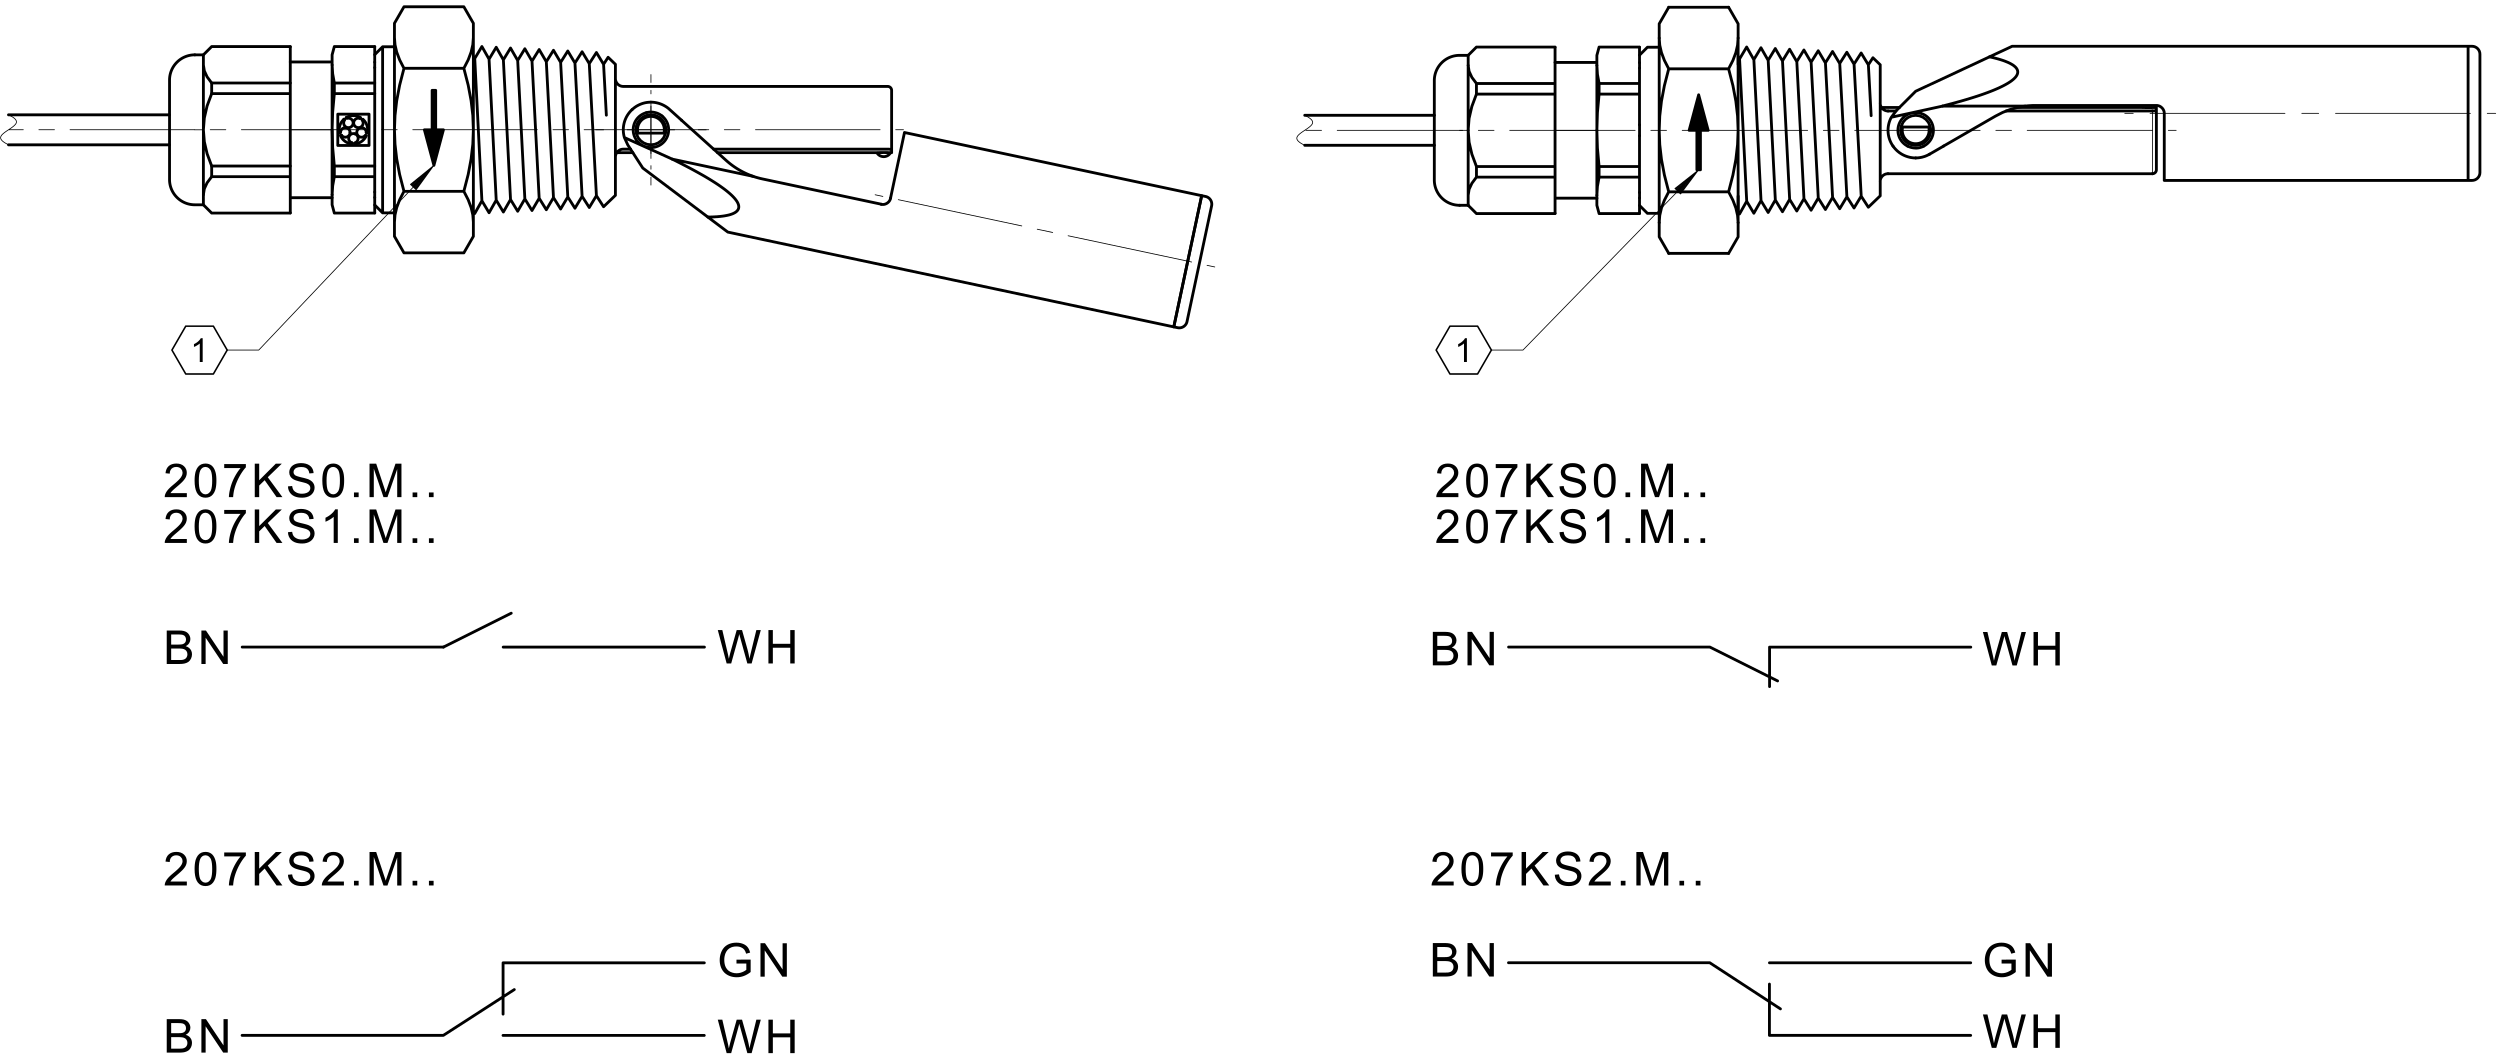 <svg fill="#000000" viewBox="0 0 598.67 253.33" xmlns="http://www.w3.org/2000/svg"><path d="m155.88 36.76v-11.344m0 17.008v1.896m0-24.568v-1.896m-11.339 13.232h-1.889m7.559 0h11.338m5.67 0h1.889" fill="none" stroke="#000" stroke-linecap="round" stroke-linejoin="round" stroke-miterlimit="10" stroke-width=".189"/><path d="m361.26 154.95h48.188m14.305 0.02v9.449m-14.305-9.469 16.227 8.111m-319.48-8.105 16.227-8.113m-1.922 8.121h48.189m255.06 6e-3h48.189" fill="none" stroke="#000" stroke-linecap="round" stroke-linejoin="round" stroke-miterlimit="10" stroke-width=".68"/><path d="M39.928 159.001v-8.012h3.005l.572.027.49.081.41.137.343.19.29.25.235.309.176.341.106.35.036.363-.071.5-.208.468-.219.284-.28.244-.344.204.447.177.372.242.296.308.22.364.13.404.045.447-.062.542-.178.506-.266.426-.32.319-.396.23-.485.167-.376.074-.43.043-.483.015zm1.06-4.646h1.732l.607-.023.404-.07.354-.16.254-.24.154-.313.052-.385-.048-.375-.142-.325-.232-.257-.315-.158-.293-.064-.407-.038-.518-.013h-1.602zm0 3.7h1.995l.437-.01.284-.029.336-.087.276-.13.224-.189.181-.254.12-.317.04-.36-.06-.42-.17-.358-.275-.282-.366-.182-.308-.076-.392-.045-.469-.015h-1.853v2.754M48.228 159.001v-8.012h1.088l4.208 6.29v-6.29h1.016v8.012h-1.087l-4.21-6.296v6.296M174.012 158.886l-2.125-8.011h1.086l1.315 5.664.088.41.081.41.075.406.296-1.228.064-.252 1.525-5.41h1.279l1.31 4.65.145.582.125.568.105.552.087.538.083-.393.092-.421 1.481-6.076h1.065l-2.197 8.011h-1.023l-1.857-6.722-.083-.323-.121.511-.113.43-1.7 6.104M184.012 158.886v-8.011h1.061v3.289h4.166v-3.29h1.058v8.012h-1.058v-3.777h-4.166v3.777M343.117 159.328v-8.012h3.007l.57.027.491.082.408.136.346.191.289.25.235.308.176.34.105.353.036.362-.07.499-.209.47-.217.282-.281.244-.343.205.445.175.374.243.294.31.219.362.132.405.043.445-.06.544-.18.506-.263.426-.321.317-.395.23-.485.17-.378.071-.43.045-.483.014zm1.062-4.645h1.73l.607-.023.405-.07.355-.16.252-.24.156-.314.052-.385-.048-.375-.144-.325-.232-.257-.315-.158-.293-.062-.407-.04-.518-.013h-1.6zm0 3.7h1.993l.437-.01.284-.028.336-.088.276-.132.224-.186.182-.256.118-.316.04-.362-.057-.419-.172-.357-.275-.282-.365-.183-.31-.075-.39-.046-.47-.015h-1.851v2.755M351.417 159.328v-8.012h1.088l4.21 6.29v-6.29h1.014v8.012h-1.086l-4.21-6.296v6.296M476.968 159.36l-2.127-8.012h1.088l1.314 5.662.088.411.081.41.075.408.297-1.23.064-.252 1.524-5.41h1.28l1.31 4.651.145.582.124.568.105.553.087.538.082-.394.094-.421 1.48-6.076h1.065l-2.196 8.012h-1.023l-1.858-6.723-.082-.322-.121.51-.113.43-1.7 6.105M486.967 159.36v-8.012h1.061v3.29h4.165v-3.29h1.06v8.012h-1.06v-3.777h-4.165v3.777" fill-rule="evenodd"/><path d="m120.47 242.85v-12.282m351.44 17.374h-48.188m48.193-17.381h-48.187m-255.08 17.389h-48.188m-62.457-92.996h48.19m317.53 92.988v-12.284m-255.06-5.09h-48.188m288.95-0.025h-48.188m-255.07 17.394h-48.189m351.45-17.394 16.93 11.055m-320.19 6.339 16.991-10.963" fill="none" stroke="#000" stroke-linecap="round" stroke-linejoin="round" stroke-miterlimit="10" stroke-width=".68"/><path d="M39.928 252.064v-8.013h3.005l.572.028.49.08.41.138.343.19.29.25.235.308.176.341.106.353.036.362-.071.499-.208.468-.219.283-.28.244-.344.206.447.175.372.243.296.308.22.364.13.404.045.445-.062.545-.178.506-.266.425-.32.317-.396.231-.485.17-.376.071-.43.044-.483.015zm1.06-4.647h1.732l.607-.022.404-.07.354-.16.254-.24.154-.315.052-.383-.048-.375-.142-.325-.232-.258-.315-.159-.293-.062-.407-.039-.518-.012h-1.602zm0 3.702h1.995l.437-.01.284-.029.336-.087.276-.132.224-.187.181-.255.12-.318.04-.36-.06-.417-.17-.36-.275-.283-.366-.181-.308-.076-.392-.045-.469-.017h-1.853v2.757M48.228 252.064v-8.013h1.088l4.208 6.29v-6.29h1.016v8.013h-1.087l-4.21-6.297v6.297M174.012 252.193l-2.125-8.012h1.086l1.315 5.664.088.41.081.41.075.408.296-1.23.064-.25 1.525-5.412h1.279l1.31 4.652.145.582.125.566.105.555.087.537.083-.394.092-.422 1.481-6.076h1.065l-2.197 8.012h-1.023l-1.857-6.721-.083-.323-.121.51-.113.43-1.7 6.104M184.012 252.193v-8.012h1.061v3.29h4.166v-3.29h1.058v8.012h-1.058v-3.777h-4.166v3.777M343.117 233.848v-8.014h3.007l.57.029.491.08.408.138.346.19.289.25.235.308.176.342.105.35.036.363-.07.499-.209.47-.217.283-.281.243-.343.205.445.176.374.243.294.307.219.365.132.404.043.446-.06.544-.18.506-.263.425-.321.316-.395.232-.485.168-.378.073-.43.044-.483.015zm1.062-4.647h1.73l.607-.022.405-.07.355-.16.252-.24.156-.313.052-.386-.048-.374-.144-.326-.232-.257-.315-.158-.293-.064-.407-.038-.518-.013h-1.6zm0 3.7h1.993l.437-.008.284-.029.336-.088.276-.13.224-.189.182-.254.118-.318.04-.36-.057-.418-.172-.358-.275-.284-.365-.181-.31-.076-.39-.045-.47-.015h-1.851v2.753M351.417 233.848v-8.014h1.088l4.21 6.291v-6.29h1.014v8.013h-1.086l-4.21-6.297v6.297M476.968 250.936l-2.127-8.012h1.088l1.314 5.664.088.41.081.409.075.41.297-1.23.064-.253 1.524-5.41h1.28l1.31 4.65.145.583.124.567.105.552.087.54.082-.395.094-.421 1.48-6.076h1.065l-2.196 8.012h-1.023l-1.858-6.722-.082-.323-.121.51-.113.43-1.7 6.105M486.967 250.936v-8.012h1.061v3.29h4.165v-3.29h1.06v8.012h-1.06v-3.776h-4.165v3.776M176.363 230.743v-.94l3.394-.006v2.974l-.393.292-.4.253-.407.217-.413.177-.417.137-.424.097-.43.059-.433.018-.464-.02-.447-.06-.429-.1-.413-.141-.395-.181-.452-.282-.393-.339-.334-.394-.274-.45-.179-.391-.137-.41-.099-.428-.059-.444-.02-.465.02-.46.059-.45.097-.435.136-.423.175-.41.273-.477.326-.41.378-.344.434-.279.378-.177.4-.137.423-.1.447-.058.466-.02.56.03.524.097.486.157.434.21.368.26.3.311.246.37.202.438.16.505-.957.262-.203-.547-.245-.414-.325-.315-.44-.243-.343-.118-.368-.072-.393-.024-.463.025-.419.075-.376.124-.478.254-.379.327-.287.377-.216.414-.134.38-.095.396-.059.41-.018.426.022.514.07.471.114.425.16.383.286.44.357.357.433.275.48.193.5.118.519.038.455-.029.448-.087.441-.146.403-.182.33-.19.262-.197v-1.491M182.11 233.885v-8.012h1.087l4.21 6.291v-6.29h1.017v8.011h-1.088l-4.21-6.296v6.296M479.317 230.743v-.94l3.395-.006v2.974l-.395.292-.4.253-.405.217-.412.177-.419.137-.424.097-.428.059-.434.018-.464-.02-.447-.06-.43-.1-.413-.141-.394-.181-.452-.282-.392-.339-.335-.394-.276-.45-.176-.391-.137-.41-.099-.428-.06-.444-.019-.465.019-.46.059-.45.097-.435.136-.423.176-.41.272-.477.325-.41.38-.344.432-.279.379-.177.401-.137.423-.1.445-.058.467-.02.561.03.523.097.485.157.436.21.368.26.3.311.244.37.203.438.16.505-.956.262-.203-.547-.245-.414-.327-.315-.44-.243-.342-.118-.368-.072-.394-.024-.462.025-.419.075-.375.124-.48.254-.378.327-.287.377-.216.414-.135.38-.094.396-.058.41-.02.426.024.514.068.471.115.425.16.383.285.44.359.357.433.275.48.193.499.118.519.038.456-.029.448-.087.44-.146.402-.182.331-.19.261-.197v-1.491M485.065 233.885v-8.012h1.088l4.208 6.291v-6.29h1.018v8.011h-1.088l-4.208-6.296v6.296M44.743 118.096v.952h-5.296l.022-.352.092-.336.162-.36.216-.352.268-.352.248-.272.298-.296.347-.312.885-.744.42-.376.354-.336.285-.304.217-.264.256-.416.152-.392.052-.384-.105-.536-.316-.448-.305-.224-.363-.136-.42-.04-.443.048-.378.144-.315.232-.237.32-.146.392-.05.472-1.011-.104.088-.536.16-.464.23-.392.305-.336.366-.256.427-.184.484-.112.541-.04.548.04.486.12.426.2.367.28.293.336.211.376.127.416.04.456-.048.48-.147.464-.161.32-.219.32-.276.344-.265.28-.342.328-.416.376-1.012.864-.378.336-.239.232-.23.264-.184.264M46.598 115.096l.012-.552.035-.496.06-.456.079-.416.104-.368.228-.536.29-.448.351-.352.42-.264.484-.152.551-.056.412.032.378.088.34.144.306.192.268.256.23.296.197.352.165.4.135.44.08.384.056.44.035.504.01.568-.012.544-.035.496-.058.456-.08.408-.104.376-.226.528-.29.448-.354.36-.416.264-.485.152-.552.056-.548-.056-.487-.152-.424-.264-.36-.36-.288-.448-.221-.552-.157-.656-.096-.752zm1.011 0l.02.736.055.632.092.52.128.424.165.312.334.368.38.216.429.072.428-.072.377-.224.33-.36.17-.32.128-.416.094-.528.054-.624.02-.736-.02-.744-.054-.632-.094-.52-.129-.424-.168-.312-.33-.36-.385-.216-.433-.072-.42.064-.363.192-.3.32-.181.336-.143.448-.1.536-.062.64-.022.744M53.69 112.08v-.944h5.187v.768l-.305.344-.304.392-.304.432-.303.472-.302.52-.287.544-.257.552-.234.552-.204.56-.177.568-.11.416-.093.424-.074.44-.059.456-.041.472h-1.011l.019-.4.048-.424.074-.456.102-.488.129-.52.155-.528.177-.528.203-.512.229-.512.252-.496.27-.488.277-.448.282-.424.29-.384.297-.36M61.007 119.048v-8.016h1.061v3.976l3.979-3.976h1.437l-3.361 3.248 3.508 4.768h-1.4l-2.85-4.056-1.313 1.28v2.776M68.957 116.472l1-.088.119.544.21.448.333.344.476.28.378.128.41.08.441.024.57-.048.5-.136.406-.208.284-.28.173-.328.058-.36-.055-.352-.165-.304-.29-.264-.432-.216-.301-.096-.475-.128-.65-.16-.51-.136-.43-.128-.343-.12-.262-.12-.351-.216-.287-.248-.221-.28-.21-.472-.069-.528.039-.392.114-.384.19-.352.266-.328.335-.264.407-.216.456-.152.49-.088.523-.032.57.032.523.096.475.16.421.224.35.28.28.336.205.392.132.424.055.448-1.016.08-.098-.464-.186-.384-.274-.304-.364-.216-.464-.128-.565-.04-.584.04-.468.12-.352.192-.33.392-.109.456.079.392.233.32.215.144.339.136.458.144.584.152.598.136.494.136.392.12.292.112.426.24.345.272.263.312.185.344.112.376.036.416-.041.416-.122.4-.204.392-.278.344-.352.296-.423.24-.476.168-.513.104-.554.04-.52-.024-.48-.056-.434-.104-.391-.136-.453-.248-.386-.312-.314-.392-.234-.44-.145-.48M77.186 115.096l.011-.552.036-.496.058-.456.08-.416.105-.368.228-.536.29-.448.351-.352.419-.264.485-.152.551-.056.412.032.378.088.34.144.306.192.268.256.23.296.197.352.165.4.135.44.08.384.056.44.035.504.01.568-.012.544-.035.496-.058.456-.08.408-.104.376-.226.528-.29.448-.354.36-.416.264-.485.152-.552.056-.55-.056-.485-.152-.424-.264-.36-.36-.288-.448-.221-.552-.157-.656-.096-.752zm1.011 0l.02.736.055.632.092.52.128.424.165.312.334.368.38.216.429.072.427-.072.378-.224.331-.36.168-.32.13-.416.093-.528.056-.624.019-.736-.02-.744-.055-.632-.094-.52-.129-.424-.168-.312-.332-.36-.383-.216-.433-.072-.421.064-.362.192-.3.32-.181.336-.143.448-.1.536-.064.64-.02.744M84.765 119.048h1.12v-1.12h-1.12zM88.49 119.048v-8.016h1.596l2.057 6.16.222.704.108-.344 2.237-6.52h1.427v8.016h-1.02v-6.712l-2.33 6.712h-.958l-2.315-6.824v6.824M98.803 119.048h1.12v-1.12h-1.12zM102.715 119.048h1.12v-1.12h-1.12zM44.743 129.072v.945h-5.296l.022-.348.092-.335.162-.358.216-.356.268-.35.248-.274.298-.293.347-.314.885-.744.42-.376.354-.338.285-.303.217-.267.256-.412.152-.394.052-.38-.105-.538-.316-.446-.305-.224-.363-.136-.42-.045-.443.048-.378.142-.315.238-.237.32-.146.393-.05.466-1.011-.104.088-.532.16-.464.23-.396.305-.33.366-.26.427-.186.484-.112.541-.036.548.039.486.12.426.2.367.28.293.339.211.377.127.415.04.454-.048.476-.147.47-.161.314-.219.327-.276.337-.265.28-.342.328-.416.378-1.012.866-.378.337-.239.231-.23.264-.184.267M46.598 126.065l.012-.545.035-.501.06-.458.079-.412.104-.368.228-.534.29-.447.351-.357.42-.262.484-.156.551-.052.412.028.378.088.34.145.306.198.268.25.23.3.197.35.165.396.135.447.08.38.056.442.035.504.01.564-.012.544-.035.498-.058.456-.08.413-.104.37-.226.531-.29.447-.354.36-.416.261-.485.158-.552.052-.548-.052-.487-.156-.424-.26-.36-.363-.288-.45-.221-.552-.157-.651-.096-.752zm1.011 0l.02.738.055.63.092.527.128.42.165.315.334.36.38.218.429.072.428-.072.377-.218.33-.366.17-.314.128-.42.094-.524.054-.63.02-.736-.02-.737-.054-.632-.094-.527-.129-.418-.168-.314-.33-.361-.385-.216-.433-.074-.42.065-.363.19-.3.32-.181.342-.143.442-.1.54-.062.642-.022.738M53.69 123.055v-.946h5.187v.766l-.305.346-.304.39-.304.433-.303.476-.302.519-.287.542-.257.55-.234.554-.204.563-.177.567-.11.41-.093.426-.074.44-.059.456-.041.47h-1.011l.019-.393.048-.426.074-.457.102-.489.129-.519.155-.532.177-.524.203-.516.229-.508.252-.5.27-.482.277-.452.282-.419.29-.39.297-.355M61.007 130.017v-8.012h1.061v3.974l3.979-3.974h1.437l-3.361 3.246 3.508 4.766h-1.4l-2.85-4.054-1.313 1.278v2.776M68.957 127.443l1-.087.119.548.21.441.333.348.476.276.378.13.41.077.441.027.57-.044.5-.135.406-.215.284-.278.173-.331.058-.357-.055-.354-.165-.303-.29-.26-.432-.216-.301-.098-.475-.13-.65-.158-.51-.133-.43-.128-.343-.123-.262-.12-.351-.216-.287-.248-.221-.28-.21-.473-.069-.527.039-.395.114-.377.19-.359.266-.325.335-.268.407-.21.456-.153.49-.09.523-.03.57.032.523.096.475.162.421.218.35.282.28.341.205.388.132.421.055.454-1.016.076-.098-.466-.186-.382-.274-.3-.364-.215-.464-.13-.565-.043-.584.04-.468.118-.352.198-.33.386-.109.46.079.395.233.316.215.141.339.141.458.145.584.146.598.142.494.13.392.123.292.114.426.235.345.272.263.314.185.344.112.38.036.412-.041.418-.122.403-.204.387-.278.347-.352.294-.423.239-.476.173-.513.104-.554.035-.52-.02-.48-.06-.434-.099-.391-.139-.453-.246-.386-.318-.314-.387-.234-.445-.145-.48M80.892 130.017h-.984v-6.268l-.261.226-.311.225-.363.227-.369.206-.344.17-.319.131v-.95l.4-.205.374-.224.346-.246.323-.266.372-.364.29-.357.213-.349h.633M84.765 130.017h1.12v-1.12h-1.12zM88.49 130.017v-8.012h1.596l2.057 6.158.222.701.108-.337 2.237-6.522h1.427v8.012h-1.02v-6.707l-2.33 6.707h-.958l-2.315-6.82v6.82M98.803 130.017h1.12v-1.12h-1.12zM102.715 130.017h1.12v-1.12h-1.12zM44.743 211.101v.947h-5.296l.022-.35.092-.334.162-.359.216-.356.268-.35.248-.274.298-.292.347-.314.885-.744.42-.375.354-.339.285-.304.217-.266.256-.412.152-.395.052-.38-.105-.537-.316-.446-.305-.225-.363-.135-.42-.045-.443.047-.378.142-.315.238-.237.32-.146.394-.05.467-1.011-.105.088-.533.16-.462.23-.397.305-.33.366-.26.427-.186.484-.112.541-.038.548.04.486.12.426.2.367.28.293.34.211.376.127.416.04.454-.048.476-.147.469-.161.314-.219.328-.276.337-.265.28-.342.329-.416.376-1.012.867-.378.337-.239.232-.23.264-.184.265M46.598 208.096l.012-.547.035-.501.06-.457.079-.412.104-.369.228-.534.29-.447.351-.357.42-.262.484-.155.551-.054.412.03.378.088.34.145.306.197.268.25.23.303.197.347.165.398.135.445.08.381.056.442.035.504.01.565-.012.541-.035.5-.058.456-.08.412-.104.37-.226.532-.29.446-.354.36-.416.262-.485.156-.552.053-.548-.052-.487-.156-.424-.26-.36-.364-.288-.45-.221-.55-.157-.652-.096-.752zm1.011 0l.02.736.055.63.092.527.128.42.165.316.334.36.38.218.429.072.428-.074.377-.218.33-.364.17-.315.128-.42.094-.524.054-.63.02-.734-.02-.739-.054-.632-.094-.525-.129-.42-.168-.313-.33-.362-.385-.216-.433-.073-.42.064-.363.192-.3.317-.181.344-.143.442-.1.541-.062.64-.022.74M53.69 205.084v-.945h5.187v.764l-.305.348-.304.39-.304.432-.303.476-.302.519-.287.542-.257.55-.234.556-.204.56-.177.57-.11.409-.093.425-.074.44-.059.456-.041.472h-1.011l.019-.396.048-.424.074-.456.102-.49.129-.52.155-.531.177-.524.203-.516.229-.508.252-.5.27-.483.277-.45.282-.422.29-.388.297-.356M61.007 212.048v-8.014h1.061v3.974l3.979-3.974h1.437l-3.361 3.247 3.508 4.767h-1.4l-2.85-4.057-1.313 1.28v2.777M68.957 209.473l1-.088.119.548.21.442.333.346.476.276.378.131.41.079.441.026.57-.045.5-.136.406-.213.284-.278.173-.332.058-.357-.055-.353-.165-.303-.29-.261-.432-.215-.301-.099-.475-.129-.65-.16-.51-.13-.43-.129-.343-.124-.262-.12-.351-.216-.287-.248-.221-.278-.21-.475-.069-.527.039-.395.114-.377.19-.358.266-.326.335-.268.407-.21.456-.152.49-.09.523-.03.57.03.523.098.475.16.421.22.35.281.28.341.205.388.132.422.055.453-1.016.077-.098-.466-.186-.382-.274-.3-.364-.216-.464-.129-.565-.043-.584.039-.468.119-.352.197-.33.387-.109.461.079.392.233.317.215.14.339.143.458.145.584.146.598.14.494.132.392.124.292.113.426.235.345.273.263.312.185.345.112.379.036.412-.041.419-.122.402-.204.387-.278.348-.352.293-.423.239-.476.173-.513.104-.554.035-.52-.02-.48-.059-.434-.1-.391-.138-.453-.247-.386-.317-.314-.387-.234-.444-.145-.481M82.357 211.101v.947h-5.296l.023-.35.092-.334.161-.359.215-.356.27-.35.247-.274.3-.292.346-.314.885-.744.42-.375.353-.339.286-.304.217-.266.255-.412.153-.395.052-.38-.107-.537-.314-.446-.306-.225-.362-.135-.42-.045-.443.047-.379.142-.314.238-.239.32-.144.394-.05.467-1.011-.105.088-.533.158-.462.232-.397.303-.33.368-.26.427-.186.484-.112.54-.038.548.04.486.12.427.2.365.28.295.34.21.376.126.416.043.454-.05.476-.146.469-.161.314-.22.328-.277.337-.264.28-.341.329-.416.376-1.012.867-.379.337-.238.232-.23.264-.185.265M84.765 212.048h1.12v-1.12h-1.12zM88.49 212.048v-8.014h1.596l2.057 6.158.222.703.108-.338 2.237-6.523h1.427v8.014h-1.02v-6.708l-2.33 6.708h-.958l-2.315-6.823v6.823M98.803 212.048h1.12v-1.12h-1.12zM102.715 212.048h1.12v-1.12h-1.12z" fill-rule="evenodd"/><path d="m54.403 83.832h7.558m0 0 41.946-44.24m0 0-5.627 4.56m0 0 1.372 1.304m0 0 4.255-5.864m-5.567 4.616 0.425-0.448m-0.425 0.448 0.425-0.448m-0.286 0.584 1.429-1.512m-1.291 1.64 2.434-2.568m-2.294 2.704 3.436-3.624m-3.296 3.752 4.439-4.68m-3.743 5.344 0.426-0.448m-0.426 0.448 0.426-0.448m-0.566 0.312 1.43-1.504m-1.568 1.376 2.433-2.568m-2.572 2.432 3.436-3.624m-3.576 3.496 4.44-4.688" fill="none" stroke="#000" stroke-linecap="round" stroke-linejoin="round" stroke-miterlimit="10" stroke-width=".189"/><path d="m54.403 83.832-3.308-5.728m0 0h-6.615m1e-3 0-3.308 5.728m0 0 3.308 5.728m0 0h6.614m0 0 3.308-5.728" fill="none" stroke="#000" stroke-linecap="round" stroke-linejoin="round" stroke-miterlimit="10" stroke-width=".378"/><path d="M48.536 86.68h-.696v-4.432l-.185.16-.22.152-.256.16-.262.152-.244.12-.225.088v-.672l.283-.144.264-.16.246-.168.228-.192.263-.256.207-.256.149-.248h.448" fill-rule="evenodd"/><path d="m357.14 83.832h7.559m0 0 42.077-43.176m0 0-5.689 4.48m0 0 1.353 1.32m0 0 4.336-5.8m-5.632 4.536 0.432-0.44m-0.432 0.44 0.432-0.44m-0.293 0.576 1.45-1.488m-1.313 1.624 2.467-2.528m-2.329 2.664 3.484-3.576m-3.347 3.704 4.504-4.616m-3.816 5.288 0.432-0.44m-0.432 0.44 0.432-0.44m-0.571 0.304 1.45-1.48m-1.587 1.352 2.468-2.536m-2.606 2.4 3.486-3.576m-3.623 3.44 4.504-4.616" fill="none" stroke="#000" stroke-linecap="round" stroke-linejoin="round" stroke-miterlimit="10" stroke-width=".189"/><path d="m357.14 83.832-3.308-5.728m0 0h-6.614m0 0-3.307 5.728m0 0 3.307 5.728m0 0h6.614m0 0 3.308-5.728" fill="none" stroke="#000" stroke-linecap="round" stroke-linejoin="round" stroke-miterlimit="10" stroke-width=".378"/><path d="M351.276 86.68h-.697v-4.432l-.186.16-.22.152-.256.16-.261.152-.244.12-.225.088v-.672l.282-.144.264-.16.247-.168.227-.192.264-.256.206-.256.15-.248h.449M349.233 118.096v.952h-5.296l.023-.352.092-.336.161-.36.215-.352.27-.352.247-.272.298-.296.348-.312.885-.744.42-.376.353-.336.286-.304.217-.264.255-.416.153-.392.05-.384-.105-.536-.314-.448-.306-.224-.362-.136-.42-.04-.443.048-.379.144-.316.232-.237.32-.144.392-.05.472-1.011-.104.088-.536.158-.464.232-.392.303-.336.368-.256.425-.184.486-.112.541-.04.547.04.486.12.427.2.367.28.293.336.21.376.126.416.043.456-.05.48-.148.464-.16.32-.218.32-.278.344-.264.28-.341.328-.416.376-1.012.864-.379.336-.238.232-.23.264-.185.264M351.09 115.096l.011-.552.035-.496.057-.456.082-.416.105-.368.227-.536.289-.448.352-.352.419-.264.485-.152.55-.056.413.032.377.088.341.144.306.192.268.256.23.296.196.352.166.4.134.44.08.384.056.44.035.504.01.568-.011.544-.035.496-.059.456-.08.408-.104.376-.225.528-.29.448-.355.36-.415.264-.485.152-.552.056-.55-.056-.486-.152-.424-.264-.362-.36-.284-.448-.222-.552-.159-.656-.095-.752zm1.01 0l.019.736.054.632.092.52.128.424.167.312.333.368.38.216.43.072.426-.072.379-.224.33-.36.167-.32.131-.416.093-.528.056-.624.019-.736-.019-.744-.056-.632-.093-.52-.13-.424-.167-.312-.332-.36-.383-.216-.433-.072-.422.064-.36.192-.3.32-.182.336-.143.448-.103.536-.06.64-.021.744M358.181 112.08v-.944h5.187v.768l-.305.344-.306.392-.304.432-.302.472-.302.52-.286.544-.259.552-.232.552-.204.56-.177.568-.11.416-.093.424-.075.44-.058.456-.042.472h-1.01l.018-.4.048-.424.074-.456.102-.488.128-.52.155-.528.179-.528.202-.512.23-.512.252-.496.269-.488.277-.448.283-.424.29-.384.295-.36M365.497 119.048v-8.016h1.06v3.976l3.98-3.976h1.438l-3.362 3.248 3.51 4.768h-1.4l-2.854-4.056-1.312 1.28v2.776M373.448 116.472l1-.088.117.544.211.448.333.344.476.28.38.128.41.08.441.024.57-.048.5-.136.405-.208.284-.28.172-.328.057-.36-.053-.352-.166-.304-.289-.264-.432-.216-.301-.096-.476-.128-.648-.16-.511-.136-.428-.128-.347-.12-.262-.12-.35-.216-.286-.248-.222-.28-.209-.472-.07-.528.038-.392.115-.384.192-.352.265-.328.335-.264.405-.216.457-.152.491-.088.523-.032.57.032.522.096.476.16.421.224.35.28.278.336.207.392.13.424.056.448-1.016.08-.098-.464-.186-.384-.273-.304-.364-.216-.464-.128-.567-.04-.582.04-.468.12-.352.192-.33.392-.109.456.077.392.235.32.215.144.337.136.46.144.584.152.596.136.496.136.393.12.291.112.425.24.344.272.264.312.184.344.114.376.036.416-.042.416-.121.4-.204.392-.28.344-.35.296-.425.24-.474.168-.514.104-.553.04-.521-.024-.479-.056-.435-.104-.39-.136-.454-.248-.385-.312-.315-.392-.233-.44-.145-.48M381.677 115.096l.012-.552.035-.496.057-.456.082-.416.104-.368.228-.536.289-.448.352-.352.419-.264.485-.152.55-.056.413.032.377.088.341.144.306.192.268.256.229.296.197.352.166.4.134.44.08.384.056.44.034.504.012.568-.012.544-.035.496-.059.456-.08.408-.105.376-.224.528-.29.448-.355.36-.416.264-.484.152-.552.056-.55-.056-.486-.152-.424-.264-.362-.36-.285-.448-.221-.552-.159-.656-.095-.752zm1.011 0l.019.736.054.632.092.52.13.424.165.312.333.368.38.216.43.072.426-.072.379-.224.33-.36.167-.32.131-.416.093-.528.055-.624.02-.736-.02-.744-.055-.632-.093-.52-.13-.424-.167-.312-.332-.36-.383-.216-.433-.072-.422.064-.36.192-.3.32-.182.336-.143.448-.103.536-.061.64-.02.744M389.255 119.048h1.12v-1.12h-1.12zM392.981 119.048v-8.016h1.596l2.056 6.16.223.704.108-.344 2.237-6.52h1.427v8.016h-1.023v-6.712l-2.328 6.712h-.956l-2.317-6.824v6.824M403.292 119.048h1.12v-1.12h-1.12zM407.204 119.048h1.12v-1.12h-1.12zM349.233 129.072v.945h-5.296l.023-.348.092-.335.161-.358.215-.356.27-.35.247-.274.298-.293.348-.314.885-.744.42-.376.353-.338.286-.303.217-.267.255-.412.153-.394.05-.38-.105-.538-.314-.446-.306-.224-.362-.136-.42-.045-.443.048-.379.142-.316.238-.237.32-.144.393-.05.466-1.011-.104.088-.532.158-.464.232-.396.303-.33.368-.26.425-.186.486-.112.541-.036.547.039.486.12.427.2.367.28.293.339.21.377.126.415.043.454-.05.476-.148.47-.16.314-.218.327-.278.337-.264.28-.341.328-.416.378-1.012.866-.379.337-.238.231-.23.264-.185.267M351.09 126.065l.011-.545.035-.501.057-.458.082-.412.105-.368.227-.534.289-.447.352-.357.419-.262.485-.156.55-.052.413.028.377.088.341.145.306.198.268.25.23.3.196.35.166.396.134.447.08.38.056.442.035.504.01.564-.011.544-.035.498-.059.456-.08.413-.104.37-.225.531-.29.447-.355.36-.415.261-.485.158-.552.052-.55-.052-.486-.156-.424-.26-.362-.363-.284-.45-.222-.552-.159-.651-.095-.752zm1.01 0l.019.738.054.63.092.527.128.42.167.315.333.36.38.218.43.072.426-.072.379-.218.33-.366.167-.314.131-.42.093-.524.056-.63.019-.736-.019-.737-.056-.632-.093-.527-.13-.418-.167-.314-.332-.361-.383-.216-.433-.074-.422.065-.36.19-.3.32-.182.342-.143.442-.103.54-.06.642-.021.738M358.181 123.055v-.946h5.187v.766l-.305.346-.306.39-.304.433-.302.476-.302.519-.286.542-.259.55-.232.554-.204.563-.177.567-.11.41-.093.426-.075.44-.058.456-.042.47h-1.01l.018-.393.048-.426.074-.457.102-.489.128-.519.155-.532.179-.524.202-.516.23-.508.252-.5.269-.482.277-.452.283-.419.29-.39.295-.355M365.497 130.017v-8.012h1.06v3.974l3.98-3.974h1.438l-3.362 3.246 3.51 4.766h-1.4l-2.854-4.054-1.312 1.278v2.776M373.448 127.443l1-.087.117.548.211.441.333.348.476.276.38.13.41.077.441.027.57-.044.5-.135.405-.215.284-.278.172-.331.057-.357-.053-.354-.166-.303-.289-.26-.432-.216-.301-.098-.476-.13-.648-.158-.511-.133-.428-.128-.347-.123-.262-.12-.35-.216-.286-.248-.222-.28-.209-.473-.07-.527.038-.395.115-.377.192-.359.265-.325.335-.268.405-.21.457-.153.491-.09.523-.03.57.032.522.096.476.162.421.218.35.282.278.341.207.388.13.421.056.454-1.016.076-.098-.466-.186-.382-.273-.3-.364-.215-.464-.13-.567-.043-.582.04-.468.118-.352.198-.33.386-.109.46.077.395.235.316.215.141.337.141.46.145.584.146.596.142.496.13.393.123.291.114.425.235.344.272.264.314.184.344.114.38.036.412-.042.418-.121.403-.204.387-.28.347-.35.294-.425.239-.474.173-.514.104-.553.035-.521-.02-.479-.06-.435-.099-.39-.139-.454-.246-.385-.318-.315-.387-.233-.445-.145-.48M385.383 130.017h-.983v-6.268l-.263.226-.31.225-.363.227-.37.206-.343.17-.32.131v-.95l.4-.205.374-.224.347-.246.323-.266.37-.364.294-.357.21-.349h.634M389.255 130.017h1.12v-1.12h-1.12zM392.981 130.017v-8.012h1.596l2.056 6.158.223.701.108-.337 2.237-6.522h1.427v8.012h-1.023v-6.707l-2.328 6.707h-.956l-2.317-6.82v6.82M403.292 130.017h1.12v-1.12h-1.12zM407.204 130.017h1.12v-1.12h-1.12zM348.11 211.101v.947h-5.295l.022-.35.091-.334.163-.359.214-.356.268-.35.25-.274.297-.292.347-.314.885-.744.421-.375.354-.339.285-.304.217-.266.255-.412.153-.395.051-.38-.105-.537-.316-.446-.306-.225-.361-.135-.42-.045-.443.047-.378.142-.316.238-.238.32-.144.394-.05.467-1.011-.105.088-.533.159-.462.232-.397.302-.33.368-.26.427-.186.484-.112.541-.038.547.04.487.12.426.2.366.28.294.34.21.376.126.416.043.454-.05.476-.147.469-.162.314-.217.328-.277.337-.266.28-.34.329-.416.376-1.013.867-.379.337-.238.232-.23.264-.185.265M349.967 208.096l.012-.547.033-.501.059-.457.081-.412.104-.369.228-.534.29-.447.351-.357.418-.262.485-.155.55-.054.413.03.377.088.341.145.307.197.268.25.23.303.195.347.167.398.135.445.08.381.056.442.033.504.012.565-.012.541-.035.5-.058.456-.082.412-.102.37-.227.532-.29.446-.354.36-.416.262-.485.156-.552.053-.548-.052-.487-.156-.424-.26-.361-.364-.286-.45-.221-.55-.159-.652-.096-.752zm1.01 0l.018.736.056.63.092.527.128.42.165.316.333.36.382.218.428.072.428-.074.378-.218.331-.364.167-.315.13-.42.092-.524.056-.63.019-.734-.019-.739-.056-.632-.092-.525-.13-.42-.167-.313-.332-.362-.383-.216-.433-.073-.421.064-.362.192-.3.317-.182.344-.143.442-.101.541-.062.64-.02.74M357.059 205.084v-.945h5.186v.764l-.305.348-.305.39-.304.432-.303.476-.301.519-.287.542-.259.55-.232.556-.204.56-.178.57-.11.409-.092.425-.074.44-.06.456-.04.472h-1.012l.02-.396.046-.424.075-.456.101-.49.13-.52.154-.531.179-.524.203-.516.228-.508.252-.5.27-.483.278-.45.282-.422.29-.388.296-.356M364.375 212.048v-8.014h1.061v3.974l3.979-3.974h1.437l-3.361 3.247 3.509 4.767h-1.4l-2.853-4.057-1.311 1.28v2.777M372.325 209.473l1-.088.118.548.21.442.334.346.474.276.38.131.411.079.44.026.57-.045.502-.136.403-.213.285-.278.172-.332.057-.357-.054-.353-.164-.303-.29-.261-.432-.215-.301-.099-.476-.129-.65-.16-.51-.13-.428-.129-.345-.124-.263-.12-.35-.216-.287-.248-.222-.278-.208-.475-.07-.527.038-.395.115-.377.192-.358.264-.326.336-.268.405-.21.458-.152.489-.09.524-.03.57.03.522.098.476.16.42.22.35.281.28.341.206.388.13.422.057.453-1.016.077-.099-.466-.187-.382-.272-.3-.364-.216-.465-.129-.565-.043-.583.039-.47.119-.351.197-.328.387-.11.461.078.392.234.317.215.14.337.143.46.145.584.146.596.14.495.132.393.124.292.113.426.235.344.273.262.312.186.345.112.379.037.412-.041.419-.122.402-.204.387-.28.348-.352.293-.422.239-.476.173-.514.104-.552.035-.522-.02-.478-.059-.434-.1-.391-.138-.455-.247-.384-.317-.314-.387-.234-.444-.145-.481M385.724 211.101v.947h-5.296l.024-.35.09-.334.163-.359.214-.356.269-.35.25-.274.297-.292.346-.314.886-.744.421-.375.352-.339.287-.304.216-.266.256-.412.153-.395.05-.38-.105-.537-.316-.446-.305-.225-.361-.135-.422-.045-.441.047-.379.142-.316.238-.238.32-.143.394-.05.467-1.011-.105.088-.533.158-.462.231-.397.303-.33.369-.26.427-.186.482-.112.543-.038.547.04.486.12.427.2.365.28.295.34.21.376.126.416.043.454-.051.476-.147.469-.161.314-.217.328-.278.337-.265.28-.341.329-.415.376-1.012.867-.38.337-.239.232-.228.264-.186.265M388.132 212.048h1.12v-1.12h-1.12zM391.857 212.048v-8.014h1.596l2.056 6.158.224.703.108-.338 2.236-6.523h1.427v8.014h-1.021v-6.708l-2.33 6.708h-.956l-2.317-6.823v6.823M402.17 212.048h1.12v-1.12h-1.12zM406.081 212.048h1.12v-1.12h-1.12z" fill-rule="evenodd"/><path d="m312.44 27.616 0.304 0.152m0 0 0.278 0.144m0 0 0.256 0.152m0 0 0.231 0.152m0 0 0.204 0.152m0 0 0.177 0.144m0 0 0.15 0.152m0 0 0.118 0.152m0 0 0.09 0.144m0 0 0.06 0.152m0 0 0.026 0.152m1e-3 0-6e-3 0.144m0 0-0.036 0.144m0 0-0.067 0.144m0 0-0.09 0.144m-1e-3 0-0.114 0.144m0 0-0.136 0.144m0 0-0.156 0.144m0 0-0.17 0.144m-1e-3 0-0.257 0.2m0 0-0.277 0.2m0 0-0.288 0.192m-1e-3 0-0.295 0.2m0 0-0.302 0.2m0 0-0.294 0.2m0 0-0.282 0.2m0 0-0.26 0.2m0 0-0.232 0.208m0 0-0.16 0.152m0 0-0.134 0.16m-1e-3 0-0.107 0.16m0 0-0.076 0.16m0 0-0.043 0.152m0 0-5e-3 0.152m0 0 0.026 0.152m0 0 0.06 0.144m0 0 0.09 0.152m0 0 0.12 0.152m0 0 0.149 0.144m0 0 0.176 0.152m0 0 0.204 0.152m0 0 0.23 0.152m1e-3 0 0.256 0.144m-1e-3 0 0.28 0.152m0 0 0.305 0.152m-310.4-7.304 0.303 0.152m0 0 0.281 0.152m0 0 0.256 0.144m0 0 0.23 0.152m0 0 0.205 0.152m0 0 0.177 0.144m0 0 0.148 0.152m0 0 0.12 0.152m0 0 0.09 0.152m0 0 0.059 0.144m0 0 0.027 0.152m0 0-6e-3 0.152m0 0-0.036 0.144m0 0-0.066 0.144m0 0-0.091 0.144m0 0-0.116 0.136m-1e-3 0-0.135 0.144m0 0-0.154 0.144m-1e-3 0-0.17 0.144m0 0-0.257 0.2m0 0-0.277 0.2m0 0-0.29 0.192m0 0-0.296 0.2m0 0-0.3 0.2m0 0-0.295 0.2m0 0-0.281 0.2m0 0-0.26 0.208m0 0-0.233 0.2m-1e-3 0-0.159 0.152m0 0-0.135 0.16m0 0-0.107 0.16m1e-3 0-0.078 0.16m0 0-0.041 0.152m-1e-3 0-5e-3 0.152m0 0 0.027 0.152m0 0 0.059 0.152m-1e-3 0 0.09 0.144m0 0 0.12 0.152m0 0 0.15 0.152m0 0 0.177 0.144m0 0 0.204 0.152m-1e-3 0 0.231 0.152m0 0 0.256 0.144m0 0 0.28 0.152m0 0 0.303 0.152m0-3.592h3.538m3.731 0h3.73m3.731 0h29.844m3.729 0h3.73m3.731 0h29.844m3.731 0h3.73m3.731 0h29.843m3.732 0h3.728m3.732 0h29.842m3.731 0h3.73m3.732 0h29.843m3.731 0h1.864m74.545 32.856-1.848-0.392m-3.697-0.792-29.575-6.288m-3.697-0.784-3.696-0.784m-3.699-0.784-29.574-6.288m-3.697-0.784-1.849-0.392m-53.685-6.12v-0.856m0-1.72v-13.744m0-1.72v-0.856m-51.999 17.84 0.082-0.08m-0.109-0.024 0.158-0.16m-0.187 0.056 0.236-0.24m-0.264 0.136 0.312-0.312m-0.34 0.2 0.39-0.384m-0.418 0.28 0.467-0.464m-0.496 0.36 0.544-0.544m-0.572 0.44 0.622-0.624m-0.65 0.52 0.699-0.704m-0.727 0.6 0.776-0.776m-0.805 0.664 0.853-0.848m-0.881 0.744 0.93-0.928m-0.958 0.824 1.006-1.008m-1.035 0.904 1.085-1.088m-1.112 0.984 1.16-1.16m-1.19 1.056 1.24-1.24m-1.266 1.128 1.314-1.312m-1.344 1.208 1.394-1.392m-1.421 1.288 1.47-1.472m-1.499 1.368 1.547-1.552m-1.574 1.448 1.623-1.624m-1.652 1.52 1.7-1.704m-1.729 1.592 1.78-1.776m-1.808 1.672 1.856-1.856m-1.884 1.752 1.933-1.936m-1.961 1.832 2.01-2.008m-2.039 1.904 2.088-2.088m-2.115 1.976 2.164-2.16m-2.194 2.056 2.242-2.24m-2.269 2.136 2.318-2.32m-2.347 2.216 2.397-2.392m-2.424 2.288 2.473-2.472m-2.503 2.368 2.551-2.552m-2.579 2.44 2.628-2.624m-2.656 2.52 2.704-2.704m-2.731 2.6 2.78-2.784m-2.809 2.68 2.858-2.856m-2.886 2.752 2.935-2.936m-2.963 2.832 3.012-3.016m-3.041 2.904 3.09-3.088m-3.118 2.984 3.168-3.168m-3.196 3.064 3.244-3.248m-3.272 3.144 3.322-3.32m-3.35 3.216 3.399-3.4m-3.427 3.296 3.474-3.48m-3.503 3.368 3.553-3.552m-3.581 3.448 3.545-3.544m-3.574 3.44 3.44-3.44m-3.467 3.336 3.334-3.336m-3.364 3.232 3.23-3.232m-3.258 3.12 3.126-3.12m-3.152 3.016 3.017-3.016m-3.046 2.912 2.913-2.912m-2.942 2.808 2.807-2.808m-2.835 2.704 2.702-2.704m-2.731 2.6 2.597-2.6m-2.625 2.488 2.492-2.488m-2.52 2.384 2.385-2.384m-2.413 2.28 2.28-2.28m-2.308 2.176 2.174-2.176m-2.202 2.072 2.148-2.152m-2.176 2.048 2.176-2.184m-2.205 2.072 2.205-2.2m-2.234 2.096 2.234-2.232m-2.262 2.128 2.262-2.264m-2.289 2.16 2.289-2.288m-2.317 2.184 1.437-1.44m0.031-0.032 0.849-0.848m-2.347 2.216 1.332-1.336m0.166-0.168 0.849-0.848m-2.375 2.24 1.227-1.224m0.299-0.296 0.849-0.856m-2.402 2.272 1.12-1.12m0.433-0.432 0.849-0.848m-2.43 2.296 1.015-1.016m0.566-0.568 0.849-0.848m-2.459 2.328 0.91-0.912m0.7-0.696 0.849-0.856m-2.488 2.36 0.807-0.808m0.832-0.832 0.849-0.848m-2.516 2.384 0.7-0.704m0.967-0.968 0.849-0.848m-2.544 2.408 0.595-0.592m1.1-1.096 0.849-0.856m-2.572 2.44 0.49-0.488m1.233-1.232 0.849-0.848m-2.602 2.464 0.386-0.384m1.367-1.368 0.849-0.848m-2.628 2.496 0.277-0.28m1.502-1.504 0.849-0.848m-2.656 2.528 0.172-0.176m1.635-1.632 0.849-0.856m-2.685 2.552 0.068-0.064m1.768-1.768 0.849-0.848m-0.849 0.712 0.849-0.848m-0.849 0.72 0.849-0.856m-0.849 0.72 0.849-0.848m-0.849 0.712 0.849-0.848m-0.849 0.72 0.849-0.856m-0.849 0.72 0.849-0.848m-0.849 0.712 0.849-0.848m-0.849 0.712 0.849-0.848m-0.849 0.72 0.849-0.856m-0.849 0.72 0.849-0.848m-0.849 0.712 0.849-0.848m-0.849 0.72 0.849-0.856m-0.849 0.72 0.849-0.848m-0.849 0.712 0.849-0.848m-0.849 0.712 0.849-0.848m-0.849 0.72 0.849-0.856m-0.849 0.72 0.849-0.848m-0.849 0.712 0.849-0.848m-0.849 0.72 0.849-0.856m-0.849 0.72 0.849-0.848m-0.849 0.712 0.849-0.848m-0.849 0.72 0.849-0.856m-0.849 0.72 0.849-0.848m-0.849 0.712 0.849-0.848m-0.849 0.712 0.849-0.848m-0.849 0.72 0.849-0.856m-0.849 0.72 0.849-0.848m-0.849 0.712 0.849-0.848m-0.849 0.72 0.849-0.856m-0.849 0.72 0.849-0.848m-0.849 0.712 0.849-0.848m-0.849 0.72 0.849-0.856m-0.849 0.72 0.849-0.848m-0.849 0.712 0.849-0.848m-0.849 0.712 0.849-0.848m-0.849 0.72 0.849-0.856m-0.849 0.72 0.849-0.848m-0.849 0.712 0.849-0.848m-0.849 0.72 0.849-0.856m-0.849 0.72 0.849-0.848m-0.849 0.712 0.849-0.848m-0.849 0.72 0.849-0.856m-0.849 0.72 0.849-0.848m-0.849 0.712 0.849-0.848m-0.849 0.712 0.849-0.848m-0.849 0.72 0.849-0.856m-0.849 0.72 0.849-0.848m-0.849 0.712 0.849-0.848m-0.849 0.72 0.849-0.856m-0.849 0.72 0.849-0.848m-0.849 0.712 0.849-0.848m-0.849 0.712 0.732-0.728m-0.732 0.6 0.598-0.6m-0.598 0.464 0.465-0.464m-0.465 0.328 0.332-0.328m-0.332 0.2 0.197-0.2m-0.197 0.064 0.064-0.064" fill="none" stroke="#000" stroke-linecap="round" stroke-linejoin="round" stroke-miterlimit="10" stroke-width=".189"/><path d="m91.624 50.976h2.835m0-39.776h-2.835m0 0v39.776m0-39.776-1.89 1.888m-1e-3 36 1.891 1.888m-1.891-3.688v-1.304m0-13.592v-2.608m0-13.592v-1.304m-41.028 16.2v15.544m1.985-6.872-1.097-2.952-0.661-2.864-0.227-2.856m1.985 11.216v-2.544m-1.985 6.872 0.227-1.424 0.661-1.432 1.098-1.472m28.839-26.76v15.544m0.531-11.208-0.397-2.208-0.135-2.128m0.532 6.872v-2.536m-0.531 11.208 0.134-4.264 0.397-4.408m-31.356-6.872v15.544m1.985-11.208-1.097-1.48-0.661-1.432-0.227-1.424m1.985 6.872v-2.536m-1.985 11.208 0.227-2.856 0.661-2.864 1.098-2.952m29.37 0h9.672m0 0v7.368m0 2.608v7.368m-9.672 0h9.672m-9.672 0-0.397-4.408-0.135-4.264m1.361 3.744v-7.488m7.483 7.488h-7.482m-1e-3 -7.488h7.483m0 0v7.488m-39.668-21.696h-2.057m2.057 0v2.408" fill="none" stroke="#000" stroke-linecap="round" stroke-linejoin="round" stroke-miterlimit="10" stroke-width=".68"/><path d="m46.648 31.088h2.057" fill="none" stroke="#000" stroke-linecap="round" stroke-linejoin="round" stroke-miterlimit="10" stroke-width=".189"/><path d="m80.061 19.88h9.672m0 0v2.536m-20.218 0h-18.825m18.825 17.344h-18.825m18.825-17.344v17.344m-22.867 9.28h2.057m0-2.408v2.408m-8.105-6.048a6.046 6.046 0 0 0 6.048 6.048m-6.048-17.952v11.904m0-23.808v11.904m6.048-17.952a6.046 6.046 0 0 0-6.048 6.048m39.461 23.12v-2.544m-0.531 6.872 0.134-2.128 0.397-2.2m-0.531-11.216v15.544m-10.015-26.752h-18.825m18.825 0v2.536m15.457 11.792c0.472-0.144 0.793-0.584 0.793-1.08s-0.321-0.936-0.793-1.08m-0.68 2.424v-0.264m-2.775-1.752a3.39 3.39 0 0 0 2.775 2.016m-2.524-2.096-0.25 0.08m0.85-3.904a3.387 3.387 0 0 0-1.06 3.256m6.399-0.08 0.25 0.08m-1.765-3.448 0.153-0.208m0 0a3.393 3.393 0 0 0-3.428 0m2.055 6.056v0.264m1.924-5.92-0.153 0.208m1.213 3.048a3.393 3.393 0 0 0-1.06-3.256" fill="none" stroke="#000" stroke-linecap="round" stroke-linejoin="round" stroke-miterlimit="10" stroke-width=".68"/><path d="M85.65 31.064a1.136 1.136 0 0 0 .923 1.792c.367 0 .71-.184.924-.48M86.192 28.36a1.11 1.11 0 0 0-.361-.056 1.132 1.132 0 0 0-.911 1.808M83.793 30.512c.462-.152.772-.584.772-1.072 0-.632-.508-1.136-1.133-1.136a1.1 1.1 0 0 0-.36.056M84.92 30.112c.213.288.552.456.91.456a1.13 1.13 0 0 0 1.135-1.128c0-.248-.077-.48-.222-.68M82.521 28.76a1.132 1.132 0 0 0 .91 1.808c.124 0 .246-.016.362-.056M84.972 34.472a3.386 3.386 0 0 0 2.773-2.016M87.707 31.728v-.008c0-.624-.509-1.136-1.134-1.136a1.12 1.12 0 0 0-.922.48M81.308 31.808l.25-.08M84.972 32.048a1.218 1.218 0 0 0-.34-.056c-.627 0-1.135.512-1.135 1.136 0 .496.322.936.795 1.08M83.824 31.712a1.136 1.136 0 0 0-1.133-1.128c-.626 0-1.134.512-1.134 1.136v.008M82.521 28.76l-.153-.208M87.745 32.456l-.25-.08M82.917 28.152l.155.208" fill="none" stroke="#000" stroke-linecap="round" stroke-linejoin="round" stroke-miterlimit="10" stroke-width=".68"/><path d="m81.768 32.376c0.212 0.296 0.556 0.48 0.923 0.48 0.626 0 1.134-0.512 1.134-1.136l-1e-3 -8e-3m-14.309 10.592h-18.825m18.825-2.544v2.544m10.546 0h9.672m0-2.544v2.544m-20.218 0v8.664m0-39.76v8.672m20.218-8.672v3.68m0 1.304v3.688m0 22.424v3.68m0 1.304v3.68m-20.218-3.624h10.014" fill="none" stroke="#000" stroke-linecap="round" stroke-linejoin="round" stroke-miterlimit="10" stroke-width=".68"/><path d="m69.515 31.088h10.014" fill="none" stroke="#000" stroke-linecap="round" stroke-linejoin="round" stroke-miterlimit="10" stroke-width=".189"/><path d="M79.53 14.84H69.514M48.705 49.04l1.986 1.984M79.53 49.04l.531 1.984M79.53 46.632v2.408M80.061 11.152l-.532 1.984M79.53 13.136v2.408M50.69 11.152l-1.985 1.984M80.061 51.024h9.672M89.733 50.968v.056M50.69 51.024h18.825M69.515 50.968v.056M69.515 11.152H50.69M69.515 11.152v.056M89.733 11.152h-9.672M89.733 11.152v.056M290.143 49.288a1.891 1.891 0 0 0-1.455-2.24M282.01 78.472c.129.032.26.04.393.04a1.89 1.89 0 0 0 1.848-1.496M290.143 49.288l-.039.192-.12.56-.196.92-.265 1.256-.331 1.552-.384 1.808-.427 2.008-.461 2.168-.48 2.256-.487 2.288-.48 2.264-.46 2.168-.428 2.008-.384 1.808-.329 1.552-.267 1.248-.196.92-.118.568-.04.184M288.688 47.048l-.924-.192M281.084 78.28l.925.192M287.764 46.856l-.041.192-.123.576-.2.944-.273 1.288-.342 1.6-.397 1.872-.448 2.104-.484 2.28-.51 2.392-.522 2.464-.521 2.456-.511 2.4-.484 2.272-.447 2.104-.398 1.872-.34 1.608-.275 1.288-.2.944-.121.576-.043.192M96.739 16.36l-1.04 4.04-.702 3.728-.405 3.528-.133 3.432M94.459 31.088V8.992M94.459 8.992l.133 1.72.405 1.76.701 1.864 1.04 2.024M111.077 16.36l1.04-2.024.7-1.864.407-1.76.132-1.72M96.739 16.36h14.338M111.077 1.624H96.74M113.356 8.992v22.096M113.356 31.088l-.132-3.432-.407-3.528-.7-3.728-1.04-4.04M111.077 45.816l1.04-4.04.7-3.728.407-3.528.132-3.432M96.739 45.816h14.338M94.459 31.088l.133 3.432.405 3.528.701 3.728 1.04 4.04M104.332 31.088h1.853M104.332 21.64v9.448M103.483 21.64h.849M103.483 31.088V21.64M101.63 31.088h1.853M103.907 39.592l-2.278-8.504M106.185 31.088l-2.278 8.504M113.356 31.088v22.096M113.356 53.184l-.132-1.72-.407-1.76-.7-1.864-1.04-2.024M96.739 45.816l-1.04 2.024-.702 1.864-.405 1.76-.133 1.72M94.459 53.184V31.088M96.739 60.552h14.338M155.876 27.872a3.214 3.214 0 0 0-3.113 4.008M158.99 31.88a3.214 3.214 0 0 0-3.113-4.008M152.763 31.88h6.226M152.461 32.2l.154-.16.148-.16M158.99 31.88l.149.16.152.16M159.29 32.2l-.383.816-.574.688-.728.528-.836.336-.893.112-.892-.112-.837-.336-.73-.528-.573-.688-.383-.816M155.876 27.496a3.591 3.591 0 0 0-3.415 4.704M159.29 32.2a3.591 3.591 0 0 0-3.415-4.704M113.356 5.576l-2.279-3.952M113.356 5.576v3.416M111.077 60.552l2.28-3.952M113.356 53.184V56.6M96.739 1.624l-2.28 3.952M94.459 8.992V5.576M94.459 56.6l2.28 3.952M94.459 56.6v-3.416M212.57 20.696H149.26M212.57 35.72h-41.667M150.997 35.72h-1.736M147.372 18.808a1.89 1.89 0 0 0 1.89 1.888M149.261 35.72l-.2.008-.196.032-.048.008-.048.016-.048.016-.046.008-.094.04-.089.032-.087.04-.085.048-.04.024-.041.024-.04.032-.039.024-.147.12-.132.128-.03.032-.032.032-.028.04-.028.032-.054.072-.049.08-.088.152-.07.16-.017.048-.014.04-.014.04-.013.04-.021.088-.019.088-.013.08-.011.088-.003.048-.004.04v.024l-.001.024v.04M213.515 21.64a.946.946 0 0 0-.946-.944M213.515 21.64v14.28M213.515 35.92l-.004-.016-.011-.016-.019-.016-.024-.016-.016-.008-.017-.008-.019-.008-.021-.016-.048-.008-.057-.016-.031-.008-.033-.008-.036-.008-.038-.008-.038-.008h-.042l-.044-.008-.044-.008-.093-.008-.1-.008h-.21M213.267 36.56h.248M147.69 36.56h3.853M171.836 36.56h38.147M213.267 36.56h-.05l-.02-.008h-.252l-.049-.008h-.227l-.129-.008h-.593l-.16-.008h-.323l-.041.008h-.714l-.129.008h-.228l-.048.008h-.252l-.039.008h-.032M213.515 35.92v.64M144.537 15.4l-1.713-2.824M142.824 12.576l-1.715 2.664M141.11 15.24l-1.715-2.84M139.395 12.4l-1.714 2.688M137.681 15.088l-1.713-2.872M135.968 12.216l-1.715 2.72M134.253 14.936l-1.713-2.896M132.54 12.04l-1.715 2.744M130.825 14.784l-1.713-2.92M129.112 11.864l-1.715 2.768M127.397 14.632l-1.713-2.952M125.684 11.68l-1.715 2.8M123.97 14.48l-1.714-2.976M122.256 11.504l-1.715 2.824M120.541 14.328l-1.713-3.008M118.828 11.32l-1.714 2.848M117.114 14.168l-1.714-3.024M115.4 11.144l-1.715 2.872M113.685 14.016l-.329-.584M209.981 36.56c.336.592.964.952 1.643.952.68 0 1.307-.36 1.643-.952M144.537 49.504l-1.713-2.648M142.824 46.856l-1.715 2.832M141.11 49.688l-1.715-2.68M139.395 47.008l-1.714 2.856M137.681 49.864l-1.713-2.704M135.968 47.16l-1.715 2.888M134.253 50.048l-1.713-2.728M132.54 47.32l-1.715 2.904M130.825 50.224l-1.713-2.752M129.112 47.472l-1.715 2.936M127.397 50.408l-1.713-2.784M125.684 47.624l-1.715 2.96M123.97 50.584l-1.714-2.808M122.256 47.776l-1.715 2.992M120.541 50.768l-1.713-2.84M118.828 47.928l-1.714 3.016M117.114 50.944L115.4 48.08M115.4 48.08l-1.715 3.048M113.685 51.128l-.329-.552M145.624 13.72l-1.087 1.68M113.356 50.576v-3.712M113.356 15.312v-1.88M145.203 27.576l-.666-12.176M142.824 46.856l-1.715-31.616M139.395 47.008l-1.714-31.92M135.968 47.16l-1.715-32.224M132.54 47.32l-1.715-32.536M129.112 47.472l-1.715-32.84M125.684 47.624l-1.715-33.144M122.256 47.776l-1.715-33.448M118.828 47.928l-1.714-33.76M115.4 48.08l-1.715-34.064M144.537 49.504l2.835-2.728M147.372 46.776V31.088M145.624 13.72l1.748 1.68M147.372 15.4v15.688M174.288 55.576L281.084 78.28M287.764 46.856l-71.167-15.128M180.361 42.232l-9.692-2.064-9.692-2.064M182.616 42.856l-.57-.128-.567-.152-.562-.16-.556-.184M211.017 48.896l-28.401-6.04M216.597 31.728l-.04.192-.124.576-.2.944-.273 1.288-.341 1.6-.398 1.872-.448 2.104-.482 2.28-.511 2.4-.523 2.456M169.512 51.976l1.43 1.08 1.191.896.936.704.675.512.408.304.136.104M160.977 38.104l.115.056.113.056.114.056.113.056.112.056.113.056.111.056.112.056.11.056.111.056.11.056.11.056.108.056.11.056.108.048.109.056.107.056.106.056.107.056.107.056.105.048.105.056.107.056.104.056.104.048.104.056.104.056.103.048.102.056.103.056.101.048.102.056.1.048.101.056.1.056.1.048.099.056.098.048.099.056.097.048.098.056.097.048.097.056.096.048.096.056.096.048.094.048.096.056.094.048.094.056.093.048.093.048.092.056.094.048.09.048.092.056.091.048.09.048.09.048.09.056.09.048.088.048.088.048.088.048.088.056.088.048.085.048.087.048.087.048.085.048.085.048.086.048.082.048.084.048.084.048.083.048.083.048.082.048.082.048.081.048.081.048.08.048.08.048.08.048.079.048.08.048.077.048.079.048.079.04.076.048.077.048.076.048.075.04.076.048.076.048.074.048.074.04.074.048.074.048.073.04.072.048.073.048.072.04.071.048.072.048.07.04.07.048.07.04.069.048.069.04.068.048.068.04.068.048.067.04.066.048.067.04.472.312.467.32.426.304.423.304.384.288.376.296.34.28.332.28.297.264.291.272.255.256.242.256.211.24.199.248.166.224.154.232.101.176.09.176.074.168.061.168.046.16.032.152.016.152.004.152-.011.144-.027.136-.04.136-.054.128-.07.128-.081.12-.1.12-.11.112-.127.112-.139.104-.159.104-.165.088-.187.096-.19.08-.218.088-.218.072-.246.08-.248.064-.273.064-.277.056-.302.056-.305.056-.093.008-.094.016-.097.016-.096.008-.099.016-.098.008-.102.016-.101.008-.103.016-.104.008-.105.008-.107.008-.108.008-.109.016-.11.008-.111.008-.112.008h-.115l-.116.008-.116.008-.117.008-.119.008h-.12l-.121.008h-.123l-.123.008h-.126l-.126.008h-.128l-.126.008h-.527" fill="none" stroke="#000" stroke-linecap="round" stroke-linejoin="round" stroke-miterlimit="10" stroke-width=".68"/><path d="M281.084 78.28l.043-.192.121-.576.2-.944.275-1.288.34-1.608.398-1.872.447-2.104.484-2.272.51-2.4.522-2.456.523-2.464.509-2.392.484-2.28.448-2.104.397-1.872.342-1.6.273-1.288.2-.944.123-.576.041-.192M213.257 47.44l-.001.016-.004.008-.004.016-.003.016-.004.016-.002.016-.004.008-.004.016-.004.016-.004.016-.004.008-.004.016-.004.016-.004.008-.004.016-.006.016-.004.008-.005.016-.004.016-.004.008-.007.016-.004.016-.005.008-.004.016-.007.016-.005.008-.005.016-.004.008-.007.016-.005.016-.006.008-.006.016-.006.008-.006.016-.006.008-.006.016-.007.008-.007.016-.005.008-.007.016-.008.008-.005.016-.007.008-.006.016-.008.008-.007.016-.007.008-.008.016-.006.008-.008.016-.008.008-.007.008-.008.016-.008.008-.008.016-.008.008-.008.008-.008.016-.008.008-.008.016-.01.008-.007.008-.008.016-.01.008-.009.008-.008.008-.01.016-.009.008-.008.008-.009.016-.01.008-.009.008-.009.008-.01.016-.01.008-.01.008-.009.008-.01.016-.01.008-.01.008-.011.008-.01.008-.01.016-.01.008-.011.008-.011.008-.01.008-.011.008-.011.016-.01.008-.011.008-.012.008-.011.008-.012.008-.01.008-.013.008-.012.008-.012.008-.01.008-.012.008-.012.016-.012.008-.012.008-.012.008-.012.008-.012.008-.028.016-.028.016-.027.016-.03.016-.026.016-.03.016-.027.016-.028.008-.028.016-.03.016-.028.008-.028.016-.029.008-.03.016-.026.008-.03.008-.029.008-.029.008-.028.008-.03.008-.029.008-.029.008-.03.008-.03.008h-.03l-.029.008h-.029l-.03.008h-.03l-.03.008h-.306l-.032-.008h-.03l-.033-.008h-.03l-.031-.008-.032-.008h-.032l-.03-.008M157.25 24.616h-.025l-.025-.008-.027-.008h-.025l-.024-.008h-.027l-.024-.008-.025-.008h-.024l-.025-.008h-.024l-.024-.008h-.024l-.024-.008h-.026l-.022-.008h-.024l-.024-.008h-.046l-.022-.008h-.046l-.022-.008h-.044l-.023-.008h-.044l-.021-.008h-.063l-.023-.008h-.081l-.02-.008h-.119l-.017-.008h-.183l-.017-.008h-.297l-.014.008h-.04l-.189.008-.19.016-.18.016-.18.024-.169.024-.169.032-.16.032-.159.04-.149.04-.148.04-.197.064-.198.072-.186.072-.187.08-.176.08-.175.088-.165.088-.165.088-.039.024-.039.024-.04.024-.037.024-.039.024-.037.024-.039.024-.036.024-.037.032-.037.024-.036.024-.036.024-.036.024-.035.024-.036.024-.035.032-.034.024-.035.024-.033.024-.035.032-.033.024-.032.024-.034.032-.033.024-.032.024-.032.032-.03.024-.033.024-.03.032-.031.024-.03.032-.03.024-.03.024-.03.032M160.303 26.176l-.019-.016-.019-.016-.018-.016-.019-.024-.019-.016-.018-.016-.019-.016-.019-.016-.02-.016-.018-.016-.02-.016-.02-.016-.019-.016-.02-.016-.02-.016-.021-.016-.02-.016-.022-.016-.02-.016-.021-.016-.02-.016-.021-.016-.022-.016-.021-.016-.021-.016-.023-.016-.021-.016-.022-.016-.022-.016-.022-.016-.024-.016-.021-.016-.023-.016-.024-.016-.022-.016-.023-.016-.023-.016-.024-.008-.022-.016-.026-.016-.022-.016-.026-.016-.024-.016-.024-.016-.024-.016-.024-.016-.025-.016-.025-.008-.026-.016-.024-.016-.026-.016-.026-.016-.025-.016-.025-.016-.027-.008-.025-.016-.027-.016-.025-.016-.028-.016-.027-.008-.027-.016-.026-.016-.09-.04-.089-.048-.097-.048-.096-.04-.104-.048-.103-.04-.11-.04-.111-.04-.03-.016-.028-.008-.032-.008-.033-.016-.033-.008-.036-.016-.039-.008-.037-.016-.042-.008-.042-.016-.043-.008-.044-.016-.05-.008-.046-.016-.05-.016-.05-.008-.055-.016-.053-.016-.056-.008-.057-.016M163.197 28.784l-1.052-.952-.986-.888-.856-.768M154.772 26.992l.023-.008.021-.008h.023l.021-.008.023-.008h.021l.023-.008.022-.008h.022l.022-.008h.023l.021-.008.023-.008h.021l.023-.008h.023l.021-.008h.023l.022-.008h.046l.021-.008h.023l.022-.008h.046l.021-.008h.045l.023-.008h.068l.023-.008h.09l.022-.008h.376l.129.008.13.008.127.016.13.016.128.024.128.024.125.032.124.032.124.04.121.04.12.04.12.048.118.056.118.056.039.016.039.024.037.016.037.024.038.016.037.024.037.024.036.016.036.024.038.024.036.024.036.024.034.024.036.024.035.024.036.024.033.024.035.024.035.024.033.024.033.032.035.024" fill="none" stroke="#000" stroke-linecap="round" stroke-linejoin="round" stroke-miterlimit="10" stroke-width=".68"/><path d="m154.77 26.992a4.238 4.238 0 0 0-3.141 4.096 4.248 4.248 0 0 0 4.245 4.248 4.247 4.247 0 0 0 2.676-7.544m-9.025 5.144 11.45 5.168m-9.625-11.84a6.616 6.616 0 0 0-2.09 4.824c0 0.624 0.089 1.248 0.265 1.848m24.317 5.432-10.647-9.584m10.647 9.584a19.025 19.025 0 0 0 6.517 3.864m-25.171-1.048 14.322 10.792m-15.582-11.736 1.26 0.944m-4.86-6.496 3.6 5.552m-4.403-7.304 0.802 1.752m-148.29-8e-3h38.56m0-7.184h-38.56" fill="none" stroke="#000" stroke-linecap="round" stroke-linejoin="round" stroke-miterlimit="10" stroke-width=".68"/><path d="m312.71 31.208h3.755m3.756 0h30.042m3.755 0h3.756m3.754 0h30.043m3.755 0h3.756m3.755 0h30.042m3.755 0h3.756m3.755 0h30.042m3.755 0h3.756m3.755 0h30.042m3.755 0h1.877m76.514-4.064h-2.019m-4.036 0h-32.297m-4.039 0h-4.037m-4.038 0h-32.297m-4.037 0h-2.019m-101.79 13.512 0.166-0.168m-0.299 0.168 0.299-0.296m-0.433 0.296 0.433-0.432m-0.567 0.432 0.567-0.568m-0.7 0.568 0.7-0.696m-0.833 0.696 0.833-0.832m-0.851 0.712 0.85-0.848m-0.85 0.72 0.85-0.856m-0.85 0.72 0.85-0.848m-0.85 0.712 0.85-0.848m-0.85 0.72 0.85-0.856m-0.85 0.72 0.85-0.848m-0.85 0.712 0.85-0.848m-0.85 0.72 0.85-0.856m-0.85 0.72 0.85-0.848m-0.85 0.712 0.85-0.848m-0.85 0.712 0.85-0.848m-0.85 0.72 0.85-0.856m-0.85 0.72 0.85-0.848m-0.85 0.712 0.85-0.848m-0.85 0.72 0.85-0.856m-0.85 0.72 0.85-0.848m-0.85 0.712 0.85-0.848m-0.85 0.72 0.85-0.856m-0.85 0.72 0.85-0.848m-0.85 0.712 0.85-0.848m-0.85 0.712 0.85-0.848m-0.85 0.72 0.85-0.856m-0.85 0.72 0.85-0.848m-0.85 0.712 0.85-0.848m-0.85 0.72 0.85-0.856m-0.85 0.72 0.85-0.848m-0.85 0.712 0.85-0.848m-0.85 0.712 0.85-0.848m-0.85 0.72 0.85-0.856m-0.85 0.72 0.85-0.848m-0.85 0.712 0.85-0.848m-0.85 0.72 0.85-0.856m-0.85 0.72 0.85-0.848m-0.85 0.712 0.85-0.848m-0.85 0.72 0.85-0.856m-0.85 0.72 0.85-0.848m-0.85 0.712 0.85-0.848m-0.85 0.712 0.85-0.848m-0.85 0.72 0.85-0.856m-0.85 0.72 0.85-0.848m-0.85 0.712 0.85-0.848m-0.85 0.72 0.85-0.856m-0.85 0.72 0.85-0.848m-0.85 0.712 0.85-0.848m-0.85 0.712 0.85-0.848m-0.85 0.72 0.85-0.856m-0.85 0.72 0.85-0.848m-0.85 0.712 0.85-0.848m-0.85 0.72 0.85-0.856m-0.85 0.72 0.85-0.848m-0.85 0.712 0.85-0.848m1.801-1.8 0.041-0.04m-2.692 2.56 0.85-0.856m1.668-1.664 0.146-0.144m-2.664 2.528 0.85-0.848m1.534-1.536 0.252-0.256m-2.636 2.504 0.85-0.848m1.401-1.4 0.357-0.36m-2.608 2.472 0.85-0.848m1.266-1.264 0.463-0.464m-2.579 2.448 0.85-0.856m1.133-1.128 0.568-0.568m-2.551 2.416 0.85-0.848m0.999-1 0.674-0.672m-2.523 2.384 0.85-0.848m0.865-0.864 0.78-0.784m-2.495 2.368 0.85-0.856m0.731-0.728 0.884-0.888m-2.465 2.336 0.85-0.848m0.598-0.6 0.99-0.992m-2.438 2.304 0.85-0.848m0.465-0.464 1.094-1.096m-2.409 2.28 0.85-0.856m0.33-0.328 1.201-1.2m-2.381 2.248 0.85-0.848m0.198-0.2 1.305-1.304m-2.353 2.216 0.85-0.848m0.063-0.064 1.412-1.416m-2.325 2.192 2.297-2.296m-2.297 2.168 2.27-2.272m-2.27 2.136 2.24-2.24m-2.24 2.104 2.212-2.208m-2.212 2.08 2.184-2.184m-2.184 2.048 2.155-2.16m-2.177 2.048 2.15-2.152m-2.284 2.152 2.255-2.256m-2.388 2.256 2.36-2.36m-2.493 2.36 2.465-2.464m-2.6 2.464 2.572-2.568m-2.706 2.568 2.678-2.68m-2.811 2.68 2.781-2.784m-2.914 2.784 2.886-2.888m-3.02 2.888 2.992-2.992m-3.125 2.992 3.097-3.096m-3.232 3.096 3.204-3.2m-3.337 3.2 3.31-3.312m-3.443 3.312 3.413-3.416m-3.547 3.416 3.519-3.52m-3.6 3.464 3.572-3.568m-3.523 3.384 3.494-3.488m-3.445 3.312 3.418-3.424m-3.369 3.24 3.341-3.344m-3.292 3.16 3.263-3.264m-3.214 3.08 3.186-3.184m-3.138 3 3.11-3.104m-3.06 2.928 3.032-3.032m-2.983 2.848 2.953-2.96m-2.905 2.776 2.877-2.88m-2.828 2.696 2.802-2.8m-2.753 2.616 2.723-2.72m-2.673 2.536 2.645-2.64m-2.597 2.464 2.57-2.568m-2.521 2.384 2.492-2.496m-2.444 2.312 2.415-2.416m-2.365 2.232 2.337-2.336m-2.289 2.152 2.261-2.256m-2.212 2.08 2.184-2.184m-2.135 2 2.107-2.112m-2.058 1.928 2.029-2.032m-1.979 1.848 1.95-1.952m-1.902 1.768 1.875-1.872m-1.826 1.688 1.798-1.792m-1.75 1.616 1.722-1.72m-1.671 1.536 1.641-1.648m-1.593 1.464 1.567-1.568m-1.518 1.384 1.488-1.488m-1.44 1.304 1.412-1.408m-1.363 1.232 1.335-1.336m-1.285 1.152 1.257-1.256m-1.209 1.072 1.18-1.184m-1.131 1 1.103-1.104m-1.053 0.92 1.025-1.024m-0.976 0.848 0.948-0.952m-0.9 0.768 0.87-0.872m-0.821 0.688 0.794-0.792m-0.746 0.608 0.719-0.72m-0.67 0.536 0.64-0.64m-0.591 0.456 0.564-0.56m-0.515 0.384 0.487-0.488m-0.438 0.304 0.41-0.408m-0.36 0.224 0.33-0.328m-0.281 0.144 0.253-0.256m-0.205 0.072 0.177-0.176m-0.128-8e-3 0.1-0.096" fill="none" stroke="#000" stroke-linecap="round" stroke-linejoin="round" stroke-miterlimit="10" stroke-width=".189"/><path d="m353.56 22.536v-2.544m-1.984 11.216 0.225-2.864 0.663-2.856 1.096-2.952m-1.984-6.88v15.552m1.984-11.216-1.096-1.472-0.663-1.432-0.225-1.432m31.354 26.76v-2.536m-0.531 6.872 0.133-2.128 0.399-2.208m-0.532-11.208v15.544m0.531-6.872-0.398-4.408-0.133-4.264m-32.882 17.952h2.059" fill="none" stroke="#000" stroke-linecap="round" stroke-linejoin="round" stroke-miterlimit="10" stroke-width=".68"/><path d="m351.58 31.208h-2.059" fill="none" stroke="#000" stroke-linecap="round" stroke-linejoin="round" stroke-miterlimit="10" stroke-width=".189"/><path d="m351.58 31.208v15.544m0 0v2.408m20.807-26.624h-18.823m18.823 17.344h-18.823m0 0-1.096-2.96-0.663-2.856-0.225-2.856m20.807-8.672v17.344m10.547 0h9.674m0 0v2.536m-9.674 0h9.674m-9.674-22.424h9.674m-9.674 2.544h9.674m-9.674 0v-2.544m9.674 0v2.544m-10.205 8.672 0.133-4.264 0.399-4.408m-1e-3 -2.544-0.398-2.2-0.133-2.136m0 0v15.552m-10.016-11.216h-18.823m18.823 0v2.544m-28.913-3.232v23.808m6.047-29.856a6.046 6.046 0 0 0-6.048 6.048m1e-3 23.808a6.046 6.046 0 0 0 6.047 6.048m4.043-6.744v-2.536m-1.984 6.872 0.225-1.424 0.663-1.432 1.096-1.48m-1.984-29.16h-2.059m2.059 0v2.4m41.028 6.88v7.368m0 2.608v7.368m-20.221 2.536h-18.823m18.823-2.536v2.536m0-31.088v8.664m20.221-8.664v3.68m0 1.304v3.68m0 22.424v3.688m0 1.304v3.68m-20.221-8.672v8.672m0-3.632h10.016" fill="none" stroke="#000" stroke-linecap="round" stroke-linejoin="round" stroke-miterlimit="10" stroke-width=".68"/><path d="m382.4 31.208h-10.016" fill="none" stroke="#000" stroke-linecap="round" stroke-linejoin="round" stroke-miterlimit="10" stroke-width=".189"/><path d="M382.399 14.952h-10.016M353.56 11.272l-1.984 1.984M382.93 11.272l-.531 1.984M382.399 13.256v2.4M382.399 49.16l.532 1.984M382.399 46.752v2.408M351.576 49.16l1.984 1.984M372.383 11.272H353.56M372.383 11.272v.056M392.604 11.272h-9.673M392.604 11.272v.056M382.93 51.144h9.674M392.604 51.088v.056M353.56 51.144h18.823M372.383 51.088v.056M593.864 12.968c0-1.04-.847-1.888-1.89-1.888M591.973 43.208c1.044 0 1.891-.848 1.891-1.888h0M593.864 27.144V41.32M593.864 12.968v14.176M591.973 11.08h-.944M591.03 43.208h.943M591.03 27.144v16.064M591.03 11.08v16.064M518.273 43.208h72.756M591.03 11.08H481.844M518.273 27.144v16.064M487.348 25.256h29.036M484.967 25.408l.593-.072.595-.04.596-.032.597-.008M465.185 25.408h19.782M476.427 13.608l.064.016.062.016.063.008.063.016.061.016.063.016.061.008.061.016.062.016.061.016.059.008.061.016.06.016.06.016.059.016.058.008.059.016.059.016.057.016.059.016.056.008.058.016.056.016.058.016.056.016.056.016.054.008.058.016.053.016.056.016.053.016.055.016.053.016.055.008.052.016.053.016.052.016.054.016.052.016.05.016.052.016.051.008.052.016.05.016.05.016.05.016.05.016.05.016.049.016.048.016.049.016.048.016.048.016.047.016.046.008.048.016.047.016.045.016.047.016.047.016.044.016.045.016.045.016.044.016.046.016.042.016.044.016.044.016.043.016.043.016.354.144.351.144.31.144.302.152.264.152.256.152.219.152.206.168.176.152.16.168.131.16.112.176.084.168.064.168.04.176.016.176-.004.144-.019.136-.034.144-.047.144-.065.152-.078.144-.094.152-.107.152-.125.152-.135.144-.156.16-.164.152-.187.152-.192.16-.216.16-.222.152-.247.16-.25.16-.278.16-.28.16-.384.208-.39.2-.43.208-.435.208-.477.208-.48.208-.523.216-.528.208-.148.056-.15.056-.152.056-.152.064-.158.056-.156.056-.16.056-.16.064-.162.056-.163.056-.167.064-.166.056-.171.056-.17.064-.173.056-.173.056-.177.064-.178.056-.18.064-.18.056-.184.056-.184.064-.186.056-.188.064-.191.056-.19.064-.194.056-.195.064-.197.056-.197.064-.2.064-.203.056-.204.064-.204.056-.21.064-.206.064-.21.056-.211.064-.216.064-.215.056-.219.064-.217.056-.221.064-.223.064-.225.064-.224.056-.228.064-.23.064-.232.064-.232.056-.236.064-.234.064-.239.064-.239.056-.242.064-.242.064-.246.064-.246.064M481.845 11.08l-.153.072-.463.216-.765.36-1.063.496-1.35.624-1.624.76M591.03 27.144V11.08M591.03 43.208V27.144M516.384 25.256h.15l.017.008h.064l.016.008h.048l.016.008h.032l.016.008h.014l.016.008h.032l.015.008h.016l.016.008h.015l.014.008h.016l.015.008h.016l.015.008h.014l.016.008.015.008h.015l.014.008.015.008h.015l.014.008.015.008h.015l.014.008.015.008.015.008h.014l.015.008.015.008.013.008.013.008.015.008.013.008h.015l.013.008.015.008.015.008.013.008.013.008.014.008.014.008.012.008.015.008.013.008.014.016.013.008.013.008.014.008.013.008.013.008.014.008.013.016.012.008.013.008.014.008.012.016.013.008.013.008.012.016.012.008.014.008.012.016.013.008.012.008.013.016.012.008.012.016.012.008.012.016.012.008.024.024.023.024.021.024.022.024.021.024.02.024.02.024.02.024.019.024.018.024.018.024.018.024.018.032.016.024.016.024.016.024.014.032.015.024.015.024.013.032.013.024.012.032.014.024.01.024.012.032.011.024.01.032.011.032.008.024.01.032.009.024.008.032.007.032.008.024.005.032.007.032.004.032.006.032.004.024.004.032.004.032.003.032.003.032.002.032.002.032.001.032v.032l.001.032M460.677 34.984l-.021.016-.02.008-.02.008-.021.008-.022.016-.02.008-.02.008-.021.008-.02.008-.021.016-.02.008-.023.008-.021.008-.02.008-.022.008-.021.008-.021.008-.02.008-.023.016-.021.008-.02.008-.023.008-.021.008-.022.008h-.022l-.022.008-.021.008-.023.008-.021.008-.021.008-.023.008-.023.008-.021.008h-.023l-.021.008-.023.008-.021.008-.023.008h-.022l-.022.008-.045.008-.044.016-.044.008-.045.008-.043.008-.045.016-.044.008-.046.008-.044.008h-.044l-.045.008-.045.008-.044.008h-.046l-.045.008h-.045l-.044.008h-.046l-.045.008h-.227M462.052 36.936l.999-.576 1.149-.664 1.228-.712M458.745 35.448h-.212l-.024-.008h-.093l-.024-.008h-.07l-.023-.008h-.047l-.024-.008h-.047l-.022-.008h-.023l-.024-.008h-.023l-.024-.008h-.046l-.023-.008-.023-.008h-.022l-.024-.008h-.023l-.023-.008h-.024l-.022-.008-.023-.008h-.024l-.023-.008-.022-.008h-.024l-.022-.008-.024-.008-.04-.008-.041-.016-.04-.008-.04-.016-.04-.008-.041-.016-.039-.008-.04-.016-.04-.016-.039-.016-.04-.008-.038-.016-.04-.016-.038-.016-.038-.016-.039-.016-.037-.016-.039-.024-.037-.016-.039-.016-.037-.016-.036-.024M453.317 34.984l.012.024.012.016.012.016.014.016.013.016.012.016.012.024.013.016.014.016.012.016.013.016.013.024.014.016.013.016.013.016.014.016.014.016.014.024.013.016.015.016.013.016.013.016.015.016.013.024.015.016.015.016.016.016.013.016.015.016.014.024.015.016.016.016.015.016.014.016.016.016.015.024.016.016.015.016.014.016.016.016.018.016.014.016.016.016.016.024.016.016.016.016.016.016.018.016.016.016.016.016.017.016.016.016.017.024.018.016.016.016.017.016.017.016.016.016.019.016.017.016.018.016.017.016.136.128.139.112.146.12.151.12.159.112.161.104.172.112.172.104.168.088.17.088.185.088.185.08.201.08.202.072.217.072.219.064.096.024.096.024.102.024.104.024.108.024.111.016.115.016.117.016.03.008h.03l.033.008H458l.037.008h.036l.039.008h.04l.041.008h.041l.047.008h.092l.05.008h.155l.054.008h.114" fill="none" stroke="#000" stroke-linecap="round" stroke-linejoin="round" stroke-miterlimit="10" stroke-width=".68"/><path d="m458.74 37.824h0.116l0.027-8e-3h0.185l0.024-8e-3h0.12l0.023-8e-3h0.067l0.021-8e-3h0.08l0.02-8e-3h0.037l0.019-8e-3h0.052l0.017-8e-3h0.048l0.015-8e-3h0.015l0.234-0.032 0.111-0.024 0.11-0.016 0.105-0.024 0.102-0.024 0.098-0.024 0.097-0.032 0.12-0.032 0.059-0.016 0.06-0.016 0.057-0.024 0.057-0.016 0.058-0.016 0.056-0.024 0.056-0.016 0.056-0.024 0.054-0.024 0.055-0.016 0.053-0.024 0.052-0.024 0.054-0.016 0.104-0.048 0.049-0.024 0.15-0.072 0.047-0.024 0.096-0.048 0.047-0.024 0.045-0.024 0.046-0.024 0.045-0.024 0.088-0.048m3.376-1.952 12.405-7.16m-17.156 7.16a4.238 4.238 0 0 0 2.314-3.776 4.248 4.248 0 0 0-4.246-4.248 4.247 4.247 0 0 0-4.244 4.248c0 1.592 0.892 3.056 2.314 3.776m8.37-9.576-12.265 2.672m-1e-3 0a6.6 6.6 0 0 0 0.398 6.904m24.582-7.2-0.032 0.024-0.034 0.016m0.066-0.04 1.669-0.856 1.747-0.688 1.804-0.504 1.848-0.328m-26.222-3.552-4.677 4.672m6.107-5.344-1.43 0.672m17.682-8.248-16.252 7.576m-6.107 5.344-1.15 1.552m-38.971 17.856 1.038-4.04 0.702-3.728 0.405-3.528 0.133-3.432m0 0v22.096m0 0-0.133-1.72-0.405-1.76-0.702-1.864-1.038-2.024m0-29.456 1.038-2.024 0.702-1.864 0.405-1.76 0.133-1.72m0 22.096-0.133-3.432-0.405-3.528-0.702-3.728-1.038-4.04m2.278-7.368v22.096m-16.618 14.728-1.039 2.024-0.701 1.864-0.406 1.76-0.133 1.72m0 0v-22.096m0 0 0.133 3.432 0.406 3.528 0.701 3.728 1.039 4.04m0-29.456-1.039 4.04-0.701 3.728-0.406 3.528-0.133 3.432m0-22.096 0.133 1.72 0.406 1.76 0.701 1.864 1.039 2.024m-2.279 14.728v-22.096m2.279 36.824h14.34m-14.34-29.456h14.34m-4.892 14.728h-1.852m-0.426-8.504 2.278 8.504m-4.558 0 2.28-8.504m-0.425 8.504h-1.855m1.855 9.448v-9.448m0.851 9.448h-0.851m0.851-9.448v9.448m6.744 20.016h-14.34m0-58.928h14.34" fill="none" stroke="#000" stroke-linecap="round" stroke-linejoin="round" stroke-miterlimit="10" stroke-width=".68"/><path d="m455.33 30.096 0.385-0.816 0.573-0.688 0.728-0.528 0.836-0.336 0.893-0.112 0.894 0.112 0.836 0.336 0.728 0.528 0.574 0.688 0.383 0.816m-0.301 0.32 0.148-0.16 0.153-0.16m-6.528 0.32h6.227m-6.529-0.32 0.153 0.16 0.149 0.16m3.113 4a3.208 3.208 0 0 0 3.114-4m-6.227 0a3.208 3.208 0 0 0 3.113 4m0 0.384a3.591 3.591 0 0 0 3.415-4.704m-6.83 0a3.591 3.591 0 0 0 3.415 4.704m-59.138-33.056-2.279 3.952m0 3.416v-3.416m18.897 0-2.278-3.952m2.278 3.952v3.416m-18.897 47.608 2.279 3.952m-2.279-3.952v-3.416m16.619 7.368 2.278-3.952m0-3.416v3.416m35.905-15.12h63.309m-63.309-15.024h1.893m26.38 0h35.036" fill="none" stroke="#000" stroke-linecap="round" stroke-linejoin="round" stroke-miterlimit="10" stroke-width=".68"/><path d="m515.44 41.6v-15.024" fill="none" stroke="#000" stroke-linecap="round" stroke-linejoin="round" stroke-miterlimit="10" stroke-width=".189"/><path d="m452.13 41.6a1.89 1.89 0 0 0-1.889 1.888m0-18.8v0.04l2e-3 0.024v0.024l2e-3 0.04 6e-3 0.048 9e-3 0.088 0.013 0.08 0.019 0.088 0.023 0.088 0.012 0.04 0.026 0.08 0.016 0.048 0.072 0.16 0.088 0.152 0.05 0.08 0.052 0.072 0.029 0.032 0.03 0.04 0.029 0.032 0.032 0.032 0.132 0.128 0.146 0.12 0.039 0.024 0.04 0.032 0.04 0.024 0.043 0.024 0.082 0.04 0.088 0.048 0.09 0.032 0.092 0.032 0.144 0.048 0.049 8e-3 0.195 0.032 0.2 8e-3m63.308 15.024a0.946 0.946 0 0 0 0.945-0.944h0m0-14.28v14.28m-0.945-14.08h0.208l0.05-8e-3h0.051l0.047-8e-3h0.046l0.088-0.016h0.042l0.02-8e-3h0.018l0.038-8e-3 0.036-8e-3 0.033-8e-3 0.032-8e-3 0.056-0.016 0.048-0.016 0.021-8e-3 0.02-8e-3 0.018-8e-3 0.016-8e-3 0.024-0.016 0.018-0.016 0.011-0.016 4e-3 -0.016m0-0.64h-0.248m-3.286 0h0.071l0.024 8e-3h0.276l0.107 8e-3h0.25l0.137 8e-3h1.554l0.138-8e-3h0.357l0.096-8e-3h0.18l0.025-8e-3h0.071m0.248 0v0.64m-3.532-0.64h-29.75m-28.241 0h-4.301m-3.153-10.224-1.715-2.816m0 0-1.713 2.664m0 0-1.715-2.84m0 0-1.713 2.688m-1e-3 0-1.713-2.872m0 0-1.714 2.72m0 0-1.715-2.896m0 0-1.713 2.744m0 0-1.715-2.928m0 0-1.713 2.776m0 0-1.715-2.952m0 0-1.713 2.8m0 0-1.715-2.976m0 0-1.713 2.816m-1e-3 0-1.714-3m0 0-1.713 2.848m0 0-1.715-3.024m0 0-1.713 2.872m0 0-0.33-0.584m31.182 36.072-1.715-2.648m0 0-1.713 2.832m0 0-1.715-2.68m0 0-1.713 2.856m-1e-3 0-1.713-2.704m0 0-1.714 2.888m0 0-1.715-2.736m0 0-1.713 2.912m0 0-1.715-2.752m0 0-1.713 2.936m0 0-1.715-2.784m0 0-1.713 2.96m0 0-1.715-2.808m0 0-1.713 2.984m-1e-3 0-1.714-2.832m0 0-1.713 3.016m0 0-1.715-2.864m0 0-1.713 3.04m0 0-0.33-0.552m32.268-36.848-1.086 1.672m-31.182 35.176v-3.704m0-31.552v-1.88m31.847 14.144-0.665-12.184m-1.715 31.464-1.713-31.616m-1.715 31.768-1.713-31.92m-1.714 32.072-1.714-32.224m-1.715 32.376-1.713-32.528m-1.715 32.688-1.713-32.84m-1.715 32.992-1.713-33.144m-1.715 33.296-1.713-33.456m-1.715 33.608-1.713-33.76m-1.715 33.912-1.713-34.064m30.852 35.488 2.834-2.728m0 0v-15.688m-1.748-17.368 1.748 1.68m0 0v15.688m-55.748 19.888h2.835m0-39.776h-2.835m0 0-1.889 1.888m0 36 1.89 1.888m-1.89-3.688v-1.304m0-13.592v-2.608m0-13.592v-1.304m-80.169 19.792h31.034m1e-3 -7.184h-31.035" fill="none" stroke="#000" stroke-linecap="round" stroke-linejoin="round" stroke-miterlimit="10" stroke-width=".68"/></svg>